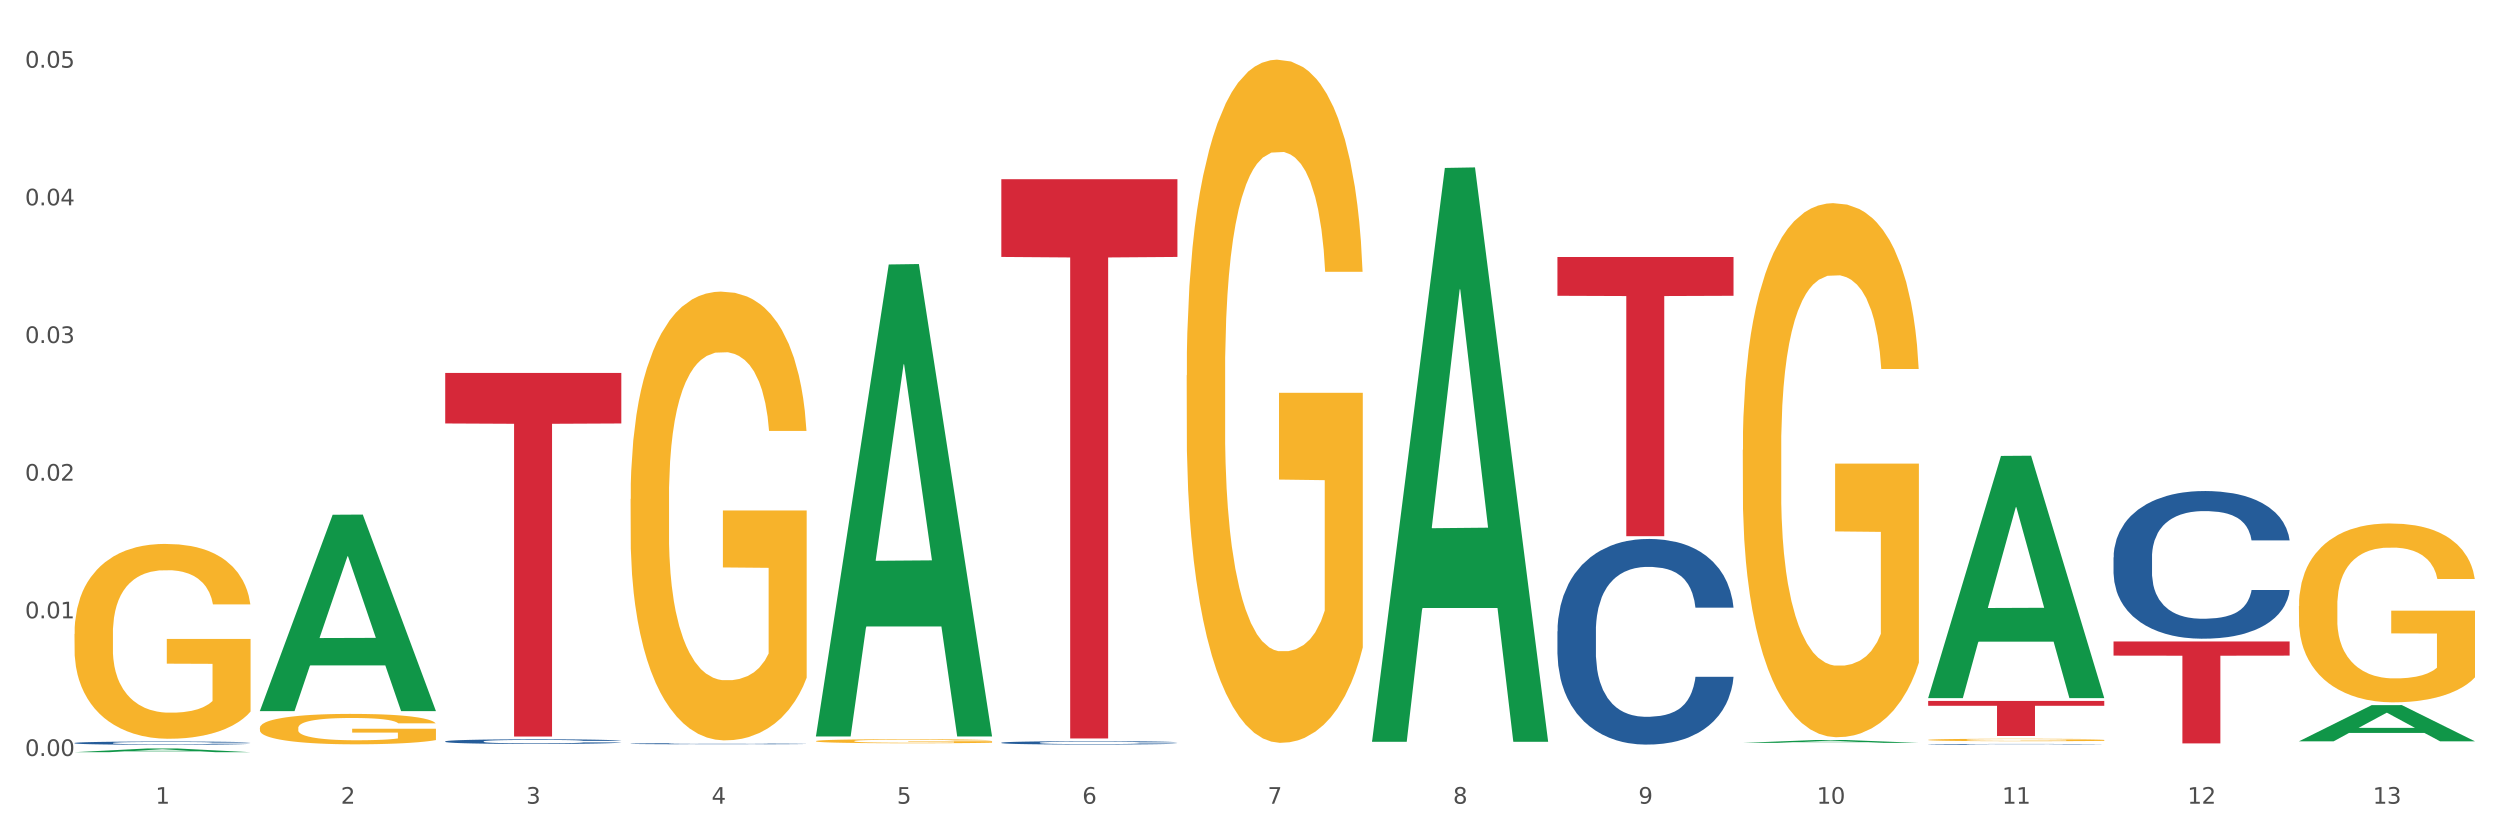 <?xml version="1.0" encoding="utf-8" standalone="no"?>
<!DOCTYPE svg PUBLIC "-//W3C//DTD SVG 1.1//EN"
  "http://www.w3.org/Graphics/SVG/1.1/DTD/svg11.dtd">
<svg xmlns:xlink="http://www.w3.org/1999/xlink" width="1080pt" height="360pt" viewBox="0 0 1080 360" xmlns="http://www.w3.org/2000/svg" version="1.1">
 <rect x="0" y="0" width="1080" height="360" fill="#333333" stroke="none"/>
 <defs>
  <style type="text/css">*{stroke-linejoin: round; stroke-linecap: butt}</style>
 </defs>
 <g id="figure_1">
  <g id="patch_1">
   <path d="M 0 360 
L 1080 360 
L 1080 0 
L 0 0 
z
" style="fill: #ffffff; stroke: #ffffff; stroke-linejoin: miter"/>
  </g>
  <g id="axes_1">
   <g id="matplotlib.axis_1">
    <g id="xtick_1">
     <g id="text_1">
      <!-- 1 -->
      <g style="fill: #4d4d4d" transform="translate(67.159 347.204) scale(0.096 -0.096)">
       <defs>
        <path id="DejaVuSans-31" d="M 794 531 
L 1825 531 
L 1825 4091 
L 703 3866 
L 703 4441 
L 1819 4666 
L 2450 4666 
L 2450 531 
L 3481 531 
L 3481 0 
L 794 0 
L 794 531 
z
" transform="scale(0.016)"/>
       </defs>
       <use xlink:href="#DejaVuSans-31"/>
      </g>
     </g>
    </g>
    <g id="xtick_2">
     <g id="text_2">
      <!-- 2 -->
      <g style="fill: #4d4d4d" transform="translate(147.238 347.204) scale(0.096 -0.096)">
       <defs>
        <path id="DejaVuSans-32" d="M 1228 531 
L 3431 531 
L 3431 0 
L 469 0 
L 469 531 
Q 828 903 1448 1529 
Q 2069 2156 2228 2338 
Q 2531 2678 2651 2914 
Q 2772 3150 2772 3378 
Q 2772 3750 2511 3984 
Q 2250 4219 1831 4219 
Q 1534 4219 1204 4116 
Q 875 4013 500 3803 
L 500 4441 
Q 881 4594 1212 4672 
Q 1544 4750 1819 4750 
Q 2544 4750 2975 4387 
Q 3406 4025 3406 3419 
Q 3406 3131 3298 2873 
Q 3191 2616 2906 2266 
Q 2828 2175 2409 1742 
Q 1991 1309 1228 531 
z
" transform="scale(0.016)"/>
       </defs>
       <use xlink:href="#DejaVuSans-32"/>
      </g>
     </g>
    </g>
    <g id="xtick_3">
     <g id="text_3">
      <!-- 3 -->
      <g style="fill: #4d4d4d" transform="translate(227.317 347.204) scale(0.096 -0.096)">
       <defs>
        <path id="DejaVuSans-33" d="M 2597 2516 
Q 3050 2419 3304 2112 
Q 3559 1806 3559 1356 
Q 3559 666 3084 287 
Q 2609 -91 1734 -91 
Q 1441 -91 1130 -33 
Q 819 25 488 141 
L 488 750 
Q 750 597 1062 519 
Q 1375 441 1716 441 
Q 2309 441 2620 675 
Q 2931 909 2931 1356 
Q 2931 1769 2642 2001 
Q 2353 2234 1838 2234 
L 1294 2234 
L 1294 2753 
L 1863 2753 
Q 2328 2753 2575 2939 
Q 2822 3125 2822 3475 
Q 2822 3834 2567 4026 
Q 2313 4219 1838 4219 
Q 1578 4219 1281 4162 
Q 984 4106 628 3988 
L 628 4550 
Q 988 4650 1302 4700 
Q 1616 4750 1894 4750 
Q 2613 4750 3031 4423 
Q 3450 4097 3450 3541 
Q 3450 3153 3228 2886 
Q 3006 2619 2597 2516 
z
" transform="scale(0.016)"/>
       </defs>
       <use xlink:href="#DejaVuSans-33"/>
      </g>
     </g>
    </g>
    <g id="xtick_4">
     <g id="text_4">
      <!-- 4 -->
      <g style="fill: #4d4d4d" transform="translate(307.396 347.204) scale(0.096 -0.096)">
       <defs>
        <path id="DejaVuSans-34" d="M 2419 4116 
L 825 1625 
L 2419 1625 
L 2419 4116 
z
M 2253 4666 
L 3047 4666 
L 3047 1625 
L 3713 1625 
L 3713 1100 
L 3047 1100 
L 3047 0 
L 2419 0 
L 2419 1100 
L 313 1100 
L 313 1709 
L 2253 4666 
z
" transform="scale(0.016)"/>
       </defs>
       <use xlink:href="#DejaVuSans-34"/>
      </g>
     </g>
    </g>
    <g id="xtick_5">
     <g id="text_5">
      <!-- 5 -->
      <g style="fill: #4d4d4d" transform="translate(387.475 347.204) scale(0.096 -0.096)">
       <defs>
        <path id="DejaVuSans-35" d="M 691 4666 
L 3169 4666 
L 3169 4134 
L 1269 4134 
L 1269 2991 
Q 1406 3038 1543 3061 
Q 1681 3084 1819 3084 
Q 2600 3084 3056 2656 
Q 3513 2228 3513 1497 
Q 3513 744 3044 326 
Q 2575 -91 1722 -91 
Q 1428 -91 1123 -41 
Q 819 9 494 109 
L 494 744 
Q 775 591 1075 516 
Q 1375 441 1709 441 
Q 2250 441 2565 725 
Q 2881 1009 2881 1497 
Q 2881 1984 2565 2268 
Q 2250 2553 1709 2553 
Q 1456 2553 1204 2497 
Q 953 2441 691 2322 
L 691 4666 
z
" transform="scale(0.016)"/>
       </defs>
       <use xlink:href="#DejaVuSans-35"/>
      </g>
     </g>
    </g>
    <g id="xtick_6">
     <g id="text_6">
      <!-- 6 -->
      <g style="fill: #4d4d4d" transform="translate(467.554 347.204) scale(0.096 -0.096)">
       <defs>
        <path id="DejaVuSans-36" d="M 2113 2584 
Q 1688 2584 1439 2293 
Q 1191 2003 1191 1497 
Q 1191 994 1439 701 
Q 1688 409 2113 409 
Q 2538 409 2786 701 
Q 3034 994 3034 1497 
Q 3034 2003 2786 2293 
Q 2538 2584 2113 2584 
z
M 3366 4563 
L 3366 3988 
Q 3128 4100 2886 4159 
Q 2644 4219 2406 4219 
Q 1781 4219 1451 3797 
Q 1122 3375 1075 2522 
Q 1259 2794 1537 2939 
Q 1816 3084 2150 3084 
Q 2853 3084 3261 2657 
Q 3669 2231 3669 1497 
Q 3669 778 3244 343 
Q 2819 -91 2113 -91 
Q 1303 -91 875 529 
Q 447 1150 447 2328 
Q 447 3434 972 4092 
Q 1497 4750 2381 4750 
Q 2619 4750 2861 4703 
Q 3103 4656 3366 4563 
z
" transform="scale(0.016)"/>
       </defs>
       <use xlink:href="#DejaVuSans-36"/>
      </g>
     </g>
    </g>
    <g id="xtick_7">
     <g id="text_7">
      <!-- 7 -->
      <g style="fill: #4d4d4d" transform="translate(547.634 347.204) scale(0.096 -0.096)">
       <defs>
        <path id="DejaVuSans-37" d="M 525 4666 
L 3525 4666 
L 3525 4397 
L 1831 0 
L 1172 0 
L 2766 4134 
L 525 4134 
L 525 4666 
z
" transform="scale(0.016)"/>
       </defs>
       <use xlink:href="#DejaVuSans-37"/>
      </g>
     </g>
    </g>
    <g id="xtick_8">
     <g id="text_8">
      <!-- 8 -->
      <g style="fill: #4d4d4d" transform="translate(627.713 347.204) scale(0.096 -0.096)">
       <defs>
        <path id="DejaVuSans-38" d="M 2034 2216 
Q 1584 2216 1326 1975 
Q 1069 1734 1069 1313 
Q 1069 891 1326 650 
Q 1584 409 2034 409 
Q 2484 409 2743 651 
Q 3003 894 3003 1313 
Q 3003 1734 2745 1975 
Q 2488 2216 2034 2216 
z
M 1403 2484 
Q 997 2584 770 2862 
Q 544 3141 544 3541 
Q 544 4100 942 4425 
Q 1341 4750 2034 4750 
Q 2731 4750 3128 4425 
Q 3525 4100 3525 3541 
Q 3525 3141 3298 2862 
Q 3072 2584 2669 2484 
Q 3125 2378 3379 2068 
Q 3634 1759 3634 1313 
Q 3634 634 3220 271 
Q 2806 -91 2034 -91 
Q 1263 -91 848 271 
Q 434 634 434 1313 
Q 434 1759 690 2068 
Q 947 2378 1403 2484 
z
M 1172 3481 
Q 1172 3119 1398 2916 
Q 1625 2713 2034 2713 
Q 2441 2713 2670 2916 
Q 2900 3119 2900 3481 
Q 2900 3844 2670 4047 
Q 2441 4250 2034 4250 
Q 1625 4250 1398 4047 
Q 1172 3844 1172 3481 
z
" transform="scale(0.016)"/>
       </defs>
       <use xlink:href="#DejaVuSans-38"/>
      </g>
     </g>
    </g>
    <g id="xtick_9">
     <g id="text_9">
      <!-- 9 -->
      <g style="fill: #4d4d4d" transform="translate(707.792 347.204) scale(0.096 -0.096)">
       <defs>
        <path id="DejaVuSans-39" d="M 703 97 
L 703 672 
Q 941 559 1184 500 
Q 1428 441 1663 441 
Q 2288 441 2617 861 
Q 2947 1281 2994 2138 
Q 2813 1869 2534 1725 
Q 2256 1581 1919 1581 
Q 1219 1581 811 2004 
Q 403 2428 403 3163 
Q 403 3881 828 4315 
Q 1253 4750 1959 4750 
Q 2769 4750 3195 4129 
Q 3622 3509 3622 2328 
Q 3622 1225 3098 567 
Q 2575 -91 1691 -91 
Q 1453 -91 1209 -44 
Q 966 3 703 97 
z
M 1959 2075 
Q 2384 2075 2632 2365 
Q 2881 2656 2881 3163 
Q 2881 3666 2632 3958 
Q 2384 4250 1959 4250 
Q 1534 4250 1286 3958 
Q 1038 3666 1038 3163 
Q 1038 2656 1286 2365 
Q 1534 2075 1959 2075 
z
" transform="scale(0.016)"/>
       </defs>
       <use xlink:href="#DejaVuSans-39"/>
      </g>
     </g>
    </g>
    <g id="xtick_10">
     <g id="text_10">
      <!-- 10 -->
      <g style="fill: #4d4d4d" transform="translate(784.817 347.204) scale(0.096 -0.096)">
       <defs>
        <path id="DejaVuSans-30" d="M 2034 4250 
Q 1547 4250 1301 3770 
Q 1056 3291 1056 2328 
Q 1056 1369 1301 889 
Q 1547 409 2034 409 
Q 2525 409 2770 889 
Q 3016 1369 3016 2328 
Q 3016 3291 2770 3770 
Q 2525 4250 2034 4250 
z
M 2034 4750 
Q 2819 4750 3233 4129 
Q 3647 3509 3647 2328 
Q 3647 1150 3233 529 
Q 2819 -91 2034 -91 
Q 1250 -91 836 529 
Q 422 1150 422 2328 
Q 422 3509 836 4129 
Q 1250 4750 2034 4750 
z
" transform="scale(0.016)"/>
       </defs>
       <use xlink:href="#DejaVuSans-31"/>
       <use xlink:href="#DejaVuSans-30" transform="translate(63.623 0)"/>
      </g>
     </g>
    </g>
    <g id="xtick_11">
     <g id="text_11">
      <!-- 11 -->
      <g style="fill: #4d4d4d" transform="translate(864.896 347.204) scale(0.096 -0.096)">
       <use xlink:href="#DejaVuSans-31"/>
       <use xlink:href="#DejaVuSans-31" transform="translate(63.623 0)"/>
      </g>
     </g>
    </g>
    <g id="xtick_12">
     <g id="text_12">
      <!-- 12 -->
      <g style="fill: #4d4d4d" transform="translate(944.975 347.204) scale(0.096 -0.096)">
       <use xlink:href="#DejaVuSans-31"/>
       <use xlink:href="#DejaVuSans-32" transform="translate(63.623 0)"/>
      </g>
     </g>
    </g>
    <g id="xtick_13">
     <g id="text_13">
      <!-- 13 -->
      <g style="fill: #4d4d4d" transform="translate(1025.054 347.204) scale(0.096 -0.096)">
       <use xlink:href="#DejaVuSans-31"/>
       <use xlink:href="#DejaVuSans-33" transform="translate(63.623 0)"/>
      </g>
     </g>
    </g>
    <g id="xtick_14"/>
    <g id="xtick_15"/>
    <g id="xtick_16"/>
    <g id="xtick_17"/>
    <g id="xtick_18"/>
    <g id="xtick_19"/>
    <g id="xtick_20"/>
    <g id="xtick_21"/>
    <g id="xtick_22"/>
    <g id="xtick_23"/>
    <g id="xtick_24"/>
    <g id="xtick_25"/>
   </g>
   <g id="matplotlib.axis_2">
    <g id="ytick_1">
     <g id="text_14">
      <!-- 0.00 -->
      <g style="fill: #4d4d4d" transform="translate(10.8 326.58) scale(0.096 -0.096)">
       <defs>
        <path id="DejaVuSans-2e" d="M 684 794 
L 1344 794 
L 1344 0 
L 684 0 
L 684 794 
z
" transform="scale(0.016)"/>
       </defs>
       <use xlink:href="#DejaVuSans-30"/>
       <use xlink:href="#DejaVuSans-2e" transform="translate(63.623 0)"/>
       <use xlink:href="#DejaVuSans-30" transform="translate(95.41 0)"/>
       <use xlink:href="#DejaVuSans-30" transform="translate(159.033 0)"/>
      </g>
     </g>
    </g>
    <g id="ytick_2">
     <g id="text_15">
      <!-- 0.01 -->
      <g style="fill: #4d4d4d" transform="translate(10.8 267.113) scale(0.096 -0.096)">
       <use xlink:href="#DejaVuSans-30"/>
       <use xlink:href="#DejaVuSans-2e" transform="translate(63.623 0)"/>
       <use xlink:href="#DejaVuSans-30" transform="translate(95.41 0)"/>
       <use xlink:href="#DejaVuSans-31" transform="translate(159.033 0)"/>
      </g>
     </g>
    </g>
    <g id="ytick_3">
     <g id="text_16">
      <!-- 0.02 -->
      <g style="fill: #4d4d4d" transform="translate(10.8 207.646) scale(0.096 -0.096)">
       <use xlink:href="#DejaVuSans-30"/>
       <use xlink:href="#DejaVuSans-2e" transform="translate(63.623 0)"/>
       <use xlink:href="#DejaVuSans-30" transform="translate(95.41 0)"/>
       <use xlink:href="#DejaVuSans-32" transform="translate(159.033 0)"/>
      </g>
     </g>
    </g>
    <g id="ytick_4">
     <g id="text_17">
      <!-- 0.03 -->
      <g style="fill: #4d4d4d" transform="translate(10.8 148.18) scale(0.096 -0.096)">
       <use xlink:href="#DejaVuSans-30"/>
       <use xlink:href="#DejaVuSans-2e" transform="translate(63.623 0)"/>
       <use xlink:href="#DejaVuSans-30" transform="translate(95.41 0)"/>
       <use xlink:href="#DejaVuSans-33" transform="translate(159.033 0)"/>
      </g>
     </g>
    </g>
    <g id="ytick_5">
     <g id="text_18">
      <!-- 0.04 -->
      <g style="fill: #4d4d4d" transform="translate(10.8 88.713) scale(0.096 -0.096)">
       <use xlink:href="#DejaVuSans-30"/>
       <use xlink:href="#DejaVuSans-2e" transform="translate(63.623 0)"/>
       <use xlink:href="#DejaVuSans-30" transform="translate(95.41 0)"/>
       <use xlink:href="#DejaVuSans-34" transform="translate(159.033 0)"/>
      </g>
     </g>
    </g>
    <g id="ytick_6">
     <g id="text_19">
      <!-- 0.05 -->
      <g style="fill: #4d4d4d" transform="translate(10.8 29.246) scale(0.096 -0.096)">
       <use xlink:href="#DejaVuSans-30"/>
       <use xlink:href="#DejaVuSans-2e" transform="translate(63.623 0)"/>
       <use xlink:href="#DejaVuSans-30" transform="translate(95.41 0)"/>
       <use xlink:href="#DejaVuSans-35" transform="translate(159.033 0)"/>
      </g>
     </g>
    </g>
    <g id="ytick_7"/>
    <g id="ytick_8"/>
    <g id="ytick_9"/>
    <g id="ytick_10"/>
    <g id="ytick_11"/>
   </g>
   <g id="PolyCollection_1">
    <path d="M 32.175 324.946 
L 32.253 324.945 
L 63.625 323.336 
L 76.644 323.335 
L 108.25 324.95 
L 93.192 324.95 
L 86.369 324.574 
L 53.978 324.574 
L 53.743 324.58 
L 47.155 324.95 
L 32.175 324.95 
L 32.175 324.946 
L 58.056 324.349 
L 82.291 324.348 
L 70.291 323.679 
L 70.134 323.676 
L 69.977 323.681 
L 57.978 324.348 
L 58.056 324.349 
L 32.175 324.946 
z
" clip-path="url(#p8b5547894f)" style="fill: #109648"/>
    <path d="M 672.808 272.745 
L 672.898 272.664 
L 672.898 270.392 
L 673.168 267.309 
L 674.157 261.629 
L 675.416 257.329 
L 677.574 252.298 
L 678.743 250.189 
L 680.272 247.836 
L 683.419 244.022 
L 687.016 240.777 
L 689.534 238.992 
L 691.422 237.856 
L 695.649 235.827 
L 698.077 234.935 
L 700.595 234.205 
L 702.753 233.718 
L 706.35 233.15 
L 709.227 232.906 
L 712.554 232.825 
L 715.342 232.906 
L 719.029 233.231 
L 724.424 234.205 
L 726.492 234.772 
L 729.28 235.746 
L 732.158 237.044 
L 734.496 238.343 
L 737.193 240.209 
L 739.981 242.643 
L 742.679 245.726 
L 744.567 248.566 
L 746.096 251.568 
L 747.445 255.219 
L 748.434 259.195 
L 748.883 262.522 
L 732.427 262.522 
L 731.978 259.52 
L 731.079 256.274 
L 730.179 254.083 
L 729.19 252.298 
L 727.661 250.27 
L 726.313 248.972 
L 724.065 247.43 
L 721.996 246.456 
L 720.288 245.888 
L 718.22 245.402 
L 713.813 244.915 
L 710.666 244.915 
L 708.688 245.077 
L 706.26 245.483 
L 704.191 246.051 
L 701.764 247.024 
L 699.875 248.079 
L 697.987 249.459 
L 696.908 250.432 
L 695.289 252.217 
L 694.21 253.678 
L 692.771 256.193 
L 691.962 257.978 
L 690.523 262.603 
L 689.894 266.011 
L 689.624 268.364 
L 689.444 270.96 
L 689.444 283.618 
L 689.984 289.298 
L 690.433 291.732 
L 691.153 294.49 
L 692.501 298.06 
L 694.48 301.549 
L 696.548 304.065 
L 698.257 305.606 
L 699.875 306.742 
L 701.494 307.635 
L 703.472 308.446 
L 705.091 308.933 
L 707.519 309.42 
L 710.396 309.663 
L 712.644 309.663 
L 717.23 309.258 
L 719.299 308.852 
L 721.277 308.284 
L 723.435 307.391 
L 725.144 306.418 
L 726.133 305.688 
L 727.751 304.146 
L 729.01 302.523 
L 730.089 300.657 
L 730.809 299.034 
L 731.618 296.6 
L 732.248 293.841 
L 732.427 292.381 
L 748.883 292.381 
L 748.524 295.302 
L 747.894 298.142 
L 746.635 301.955 
L 745.646 304.146 
L 744.117 306.823 
L 742.499 309.095 
L 740.251 311.611 
L 738.183 313.477 
L 736.024 315.1 
L 733.686 316.56 
L 729.46 318.589 
L 727.931 319.156 
L 724.694 320.13 
L 722.176 320.698 
L 718.489 321.266 
L 714.713 321.591 
L 710.756 321.672 
L 707.249 321.51 
L 703.382 321.023 
L 700.954 320.536 
L 698.257 319.806 
L 695.109 318.67 
L 692.142 317.29 
L 689.354 315.668 
L 686.746 313.801 
L 684.318 311.692 
L 681.171 308.203 
L 678.833 304.795 
L 677.125 301.631 
L 675.956 298.953 
L 674.787 295.545 
L 674.157 293.192 
L 673.168 287.512 
L 672.808 282.238 
L 672.808 272.745 
z
" clip-path="url(#p8b5547894f)" style="fill: #255c99"/>
    <path d="M 432.571 320.848 
L 432.661 320.846 
L 432.661 320.809 
L 432.93 320.759 
L 433.92 320.666 
L 435.179 320.596 
L 437.337 320.514 
L 438.506 320.479 
L 440.034 320.441 
L 443.182 320.379 
L 446.779 320.326 
L 449.297 320.296 
L 451.185 320.278 
L 455.411 320.245 
L 457.839 320.23 
L 460.357 320.218 
L 462.515 320.21 
L 466.112 320.201 
L 468.99 320.197 
L 472.317 320.196 
L 475.105 320.197 
L 478.791 320.202 
L 484.187 320.218 
L 486.255 320.228 
L 489.043 320.243 
L 491.92 320.265 
L 494.258 320.286 
L 496.956 320.316 
L 499.744 320.356 
L 502.441 320.406 
L 504.33 320.453 
L 505.858 320.502 
L 507.207 320.561 
L 508.196 320.626 
L 508.646 320.681 
L 492.19 320.681 
L 491.74 320.632 
L 490.841 320.579 
L 489.942 320.543 
L 488.953 320.514 
L 487.424 320.481 
L 486.075 320.459 
L 483.827 320.434 
L 481.759 320.418 
L 480.05 320.409 
L 477.982 320.401 
L 473.576 320.393 
L 470.429 320.393 
L 468.45 320.396 
L 466.022 320.402 
L 463.954 320.412 
L 461.526 320.428 
L 459.638 320.445 
L 457.749 320.467 
L 456.67 320.483 
L 455.052 320.512 
L 453.973 320.536 
L 452.534 320.577 
L 451.724 320.606 
L 450.286 320.682 
L 449.656 320.738 
L 449.386 320.776 
L 449.207 320.818 
L 449.207 321.025 
L 449.746 321.118 
L 450.196 321.158 
L 450.915 321.203 
L 452.264 321.261 
L 454.242 321.318 
L 456.311 321.359 
L 458.019 321.384 
L 459.638 321.403 
L 461.256 321.417 
L 463.235 321.431 
L 464.853 321.439 
L 467.281 321.446 
L 470.159 321.45 
L 472.407 321.45 
L 476.993 321.444 
L 479.061 321.437 
L 481.039 321.428 
L 483.198 321.413 
L 484.906 321.397 
L 485.895 321.386 
L 487.514 321.36 
L 488.773 321.334 
L 489.852 321.303 
L 490.571 321.277 
L 491.381 321.237 
L 492.01 321.192 
L 492.19 321.168 
L 508.646 321.168 
L 508.286 321.216 
L 507.657 321.262 
L 506.398 321.325 
L 505.409 321.36 
L 503.88 321.404 
L 502.261 321.441 
L 500.013 321.482 
L 497.945 321.513 
L 495.787 321.539 
L 493.449 321.563 
L 489.222 321.596 
L 487.694 321.605 
L 484.457 321.621 
L 481.939 321.631 
L 478.252 321.64 
L 474.475 321.645 
L 470.518 321.647 
L 467.011 321.644 
L 463.145 321.636 
L 460.717 321.628 
L 458.019 321.616 
L 454.872 321.598 
L 451.904 321.575 
L 449.117 321.548 
L 446.509 321.518 
L 444.081 321.484 
L 440.934 321.427 
L 438.596 321.371 
L 436.887 321.319 
L 435.718 321.276 
L 434.549 321.22 
L 433.92 321.181 
L 432.93 321.089 
L 432.571 321.003 
L 432.571 320.848 
z
" clip-path="url(#p8b5547894f)" style="fill: #255c99"/>
    <path d="M 192.333 320.278 
L 192.423 320.276 
L 192.423 320.225 
L 192.693 320.155 
L 193.682 320.026 
L 194.941 319.928 
L 197.099 319.814 
L 198.268 319.766 
L 199.797 319.713 
L 202.944 319.627 
L 206.541 319.553 
L 209.059 319.513 
L 210.947 319.487 
L 215.174 319.441 
L 217.602 319.421 
L 220.12 319.404 
L 222.278 319.393 
L 225.875 319.38 
L 228.752 319.375 
L 232.079 319.373 
L 234.867 319.375 
L 238.554 319.382 
L 243.949 319.404 
L 246.018 319.417 
L 248.805 319.439 
L 251.683 319.468 
L 254.021 319.498 
L 256.718 319.54 
L 259.506 319.595 
L 262.204 319.665 
L 264.092 319.73 
L 265.621 319.798 
L 266.97 319.881 
L 267.959 319.971 
L 268.408 320.046 
L 251.953 320.046 
L 251.503 319.978 
L 250.604 319.904 
L 249.704 319.855 
L 248.715 319.814 
L 247.187 319.768 
L 245.838 319.739 
L 243.59 319.704 
L 241.521 319.682 
L 239.813 319.669 
L 237.745 319.658 
L 233.338 319.647 
L 230.191 319.647 
L 228.213 319.651 
L 225.785 319.66 
L 223.717 319.673 
L 221.289 319.695 
L 219.4 319.719 
L 217.512 319.75 
L 216.433 319.772 
L 214.814 319.812 
L 213.735 319.846 
L 212.296 319.903 
L 211.487 319.943 
L 210.048 320.048 
L 209.419 320.125 
L 209.149 320.179 
L 208.969 320.238 
L 208.969 320.525 
L 209.509 320.653 
L 209.958 320.709 
L 210.678 320.771 
L 212.027 320.852 
L 214.005 320.931 
L 216.073 320.988 
L 217.782 321.023 
L 219.4 321.049 
L 221.019 321.069 
L 222.997 321.088 
L 224.616 321.099 
L 227.044 321.11 
L 229.921 321.115 
L 232.169 321.115 
L 236.755 321.106 
L 238.824 321.097 
L 240.802 321.084 
L 242.96 321.064 
L 244.669 321.042 
L 245.658 321.025 
L 247.276 320.99 
L 248.535 320.953 
L 249.615 320.911 
L 250.334 320.874 
L 251.143 320.819 
L 251.773 320.756 
L 251.953 320.723 
L 268.408 320.723 
L 268.049 320.79 
L 267.419 320.854 
L 266.16 320.94 
L 265.171 320.99 
L 263.643 321.051 
L 262.024 321.102 
L 259.776 321.159 
L 257.708 321.202 
L 255.549 321.239 
L 253.211 321.272 
L 248.985 321.318 
L 247.456 321.331 
L 244.219 321.353 
L 241.701 321.366 
L 238.014 321.378 
L 234.238 321.386 
L 230.281 321.388 
L 226.774 321.384 
L 222.907 321.373 
L 220.479 321.362 
L 217.782 321.345 
L 214.634 321.32 
L 211.667 321.288 
L 208.879 321.251 
L 206.271 321.209 
L 203.843 321.161 
L 200.696 321.082 
L 198.358 321.005 
L 196.65 320.933 
L 195.481 320.872 
L 194.312 320.795 
L 193.682 320.742 
L 192.693 320.613 
L 192.333 320.493 
L 192.333 320.278 
z
" clip-path="url(#p8b5547894f)" style="fill: #255c99"/>
    <path d="M 32.175 320.97 
L 32.265 320.969 
L 32.265 320.933 
L 32.535 320.884 
L 33.524 320.794 
L 34.783 320.726 
L 36.941 320.646 
L 38.11 320.613 
L 39.639 320.576 
L 42.786 320.515 
L 46.383 320.464 
L 48.901 320.436 
L 50.789 320.418 
L 55.016 320.386 
L 57.443 320.372 
L 59.961 320.36 
L 62.119 320.352 
L 65.716 320.344 
L 68.594 320.34 
L 71.921 320.338 
L 74.709 320.34 
L 78.396 320.345 
L 83.791 320.36 
L 85.859 320.369 
L 88.647 320.385 
L 91.524 320.405 
L 93.862 320.426 
L 96.56 320.455 
L 99.348 320.494 
L 102.045 320.542 
L 103.934 320.587 
L 105.463 320.635 
L 106.811 320.693 
L 107.801 320.755 
L 108.25 320.808 
L 91.794 320.808 
L 91.345 320.761 
L 90.445 320.709 
L 89.546 320.675 
L 88.557 320.646 
L 87.028 320.614 
L 85.679 320.594 
L 83.431 320.569 
L 81.363 320.554 
L 79.655 320.545 
L 77.586 320.537 
L 73.18 320.53 
L 70.033 320.53 
L 68.054 320.532 
L 65.627 320.539 
L 63.558 320.548 
L 61.13 320.563 
L 59.242 320.58 
L 57.354 320.601 
L 56.274 320.617 
L 54.656 320.645 
L 53.577 320.668 
L 52.138 320.708 
L 51.329 320.736 
L 49.89 320.809 
L 49.26 320.863 
L 48.991 320.9 
L 48.811 320.942 
L 48.811 321.142 
L 49.35 321.232 
L 49.8 321.27 
L 50.519 321.314 
L 51.868 321.37 
L 53.847 321.425 
L 55.915 321.465 
L 57.623 321.49 
L 59.242 321.508 
L 60.861 321.522 
L 62.839 321.534 
L 64.457 321.542 
L 66.885 321.55 
L 69.763 321.554 
L 72.011 321.554 
L 76.597 321.547 
L 78.665 321.541 
L 80.644 321.532 
L 82.802 321.518 
L 84.51 321.502 
L 85.5 321.491 
L 87.118 321.466 
L 88.377 321.441 
L 89.456 321.411 
L 90.176 321.386 
L 90.985 321.347 
L 91.614 321.303 
L 91.794 321.28 
L 108.25 321.28 
L 107.89 321.327 
L 107.261 321.372 
L 106.002 321.432 
L 105.013 321.466 
L 103.484 321.509 
L 101.866 321.545 
L 99.618 321.585 
L 97.549 321.614 
L 95.391 321.64 
L 93.053 321.663 
L 88.827 321.695 
L 87.298 321.704 
L 84.061 321.719 
L 81.543 321.728 
L 77.856 321.737 
L 74.079 321.742 
L 70.123 321.744 
L 66.616 321.741 
L 62.749 321.733 
L 60.321 321.726 
L 57.623 321.714 
L 54.476 321.696 
L 51.509 321.674 
L 48.721 321.649 
L 46.113 321.619 
L 43.685 321.586 
L 40.538 321.531 
L 38.2 321.477 
L 36.491 321.427 
L 35.322 321.384 
L 34.153 321.33 
L 33.524 321.293 
L 32.535 321.203 
L 32.175 321.12 
L 32.175 320.97 
z
" clip-path="url(#p8b5547894f)" style="fill: #255c99"/>
    <path d="M 112.254 314.477 
L 112.344 314.465 
L 112.344 314.033 
L 112.524 313.661 
L 113.422 312.76 
L 114.769 312.016 
L 115.757 311.62 
L 116.745 311.296 
L 117.913 310.972 
L 119.35 310.636 
L 121.954 310.144 
L 123.571 309.891 
L 125.547 309.627 
L 129.14 309.243 
L 131.744 309.027 
L 134.439 308.847 
L 138.84 308.631 
L 141.714 308.535 
L 144.768 308.463 
L 148.45 308.415 
L 151.235 308.403 
L 157.342 308.439 
L 162.552 308.547 
L 165.067 308.631 
L 168.3 308.775 
L 170.007 308.871 
L 172.791 309.063 
L 175.665 309.315 
L 177.641 309.531 
L 180.605 309.939 
L 182.85 310.348 
L 184.916 310.852 
L 185.994 311.2 
L 186.802 311.524 
L 187.521 311.896 
L 188.24 312.484 
L 172.072 312.484 
L 171.444 312.064 
L 170.456 311.668 
L 169.019 311.284 
L 167.761 311.044 
L 165.606 310.744 
L 163.63 310.552 
L 161.564 310.408 
L 159.049 310.288 
L 157.073 310.228 
L 154.289 310.18 
L 148.81 310.192 
L 145.127 310.288 
L 142.612 310.408 
L 140.996 310.516 
L 139.559 310.636 
L 137.942 310.804 
L 136.056 311.056 
L 134.708 311.284 
L 133.361 311.572 
L 132.283 311.86 
L 131.295 312.196 
L 130.487 312.556 
L 129.858 312.928 
L 129.319 313.385 
L 128.87 314.141 
L 128.87 315.785 
L 129.05 316.157 
L 129.499 316.65 
L 130.038 317.022 
L 130.936 317.466 
L 131.744 317.766 
L 133.271 318.198 
L 134.978 318.558 
L 136.325 318.786 
L 137.672 318.978 
L 140.008 319.242 
L 142.612 319.458 
L 144.858 319.591 
L 147.912 319.711 
L 149.977 319.759 
L 151.774 319.783 
L 156.175 319.783 
L 159.318 319.747 
L 162.821 319.663 
L 165.516 319.554 
L 167.761 319.422 
L 170.276 319.206 
L 171.893 319.002 
L 171.893 316.494 
L 152.133 316.482 
L 152.133 314.813 
L 188.329 314.813 
L 188.329 319.711 
L 186.802 319.963 
L 185.096 320.191 
L 183.3 320.395 
L 180.605 320.647 
L 177.372 320.887 
L 174.497 321.055 
L 171.444 321.199 
L 167.851 321.331 
L 163.181 321.451 
L 160.306 321.499 
L 156.714 321.535 
L 152.492 321.547 
L 148.81 321.523 
L 145.217 321.463 
L 141.445 321.355 
L 137.762 321.199 
L 134.978 321.043 
L 132.194 320.851 
L 129.23 320.599 
L 126.894 320.359 
L 125.098 320.143 
L 123.122 319.867 
L 120.966 319.506 
L 119.35 319.182 
L 117.913 318.846 
L 116.386 318.414 
L 115.308 318.042 
L 114.23 317.574 
L 113.601 317.226 
L 112.883 316.686 
L 112.344 315.929 
L 112.254 314.477 
z
" clip-path="url(#p8b5547894f)" style="fill: #f7b32b"/>
    <path d="M 272.412 215.56 
L 272.502 215.383 
L 272.502 209.008 
L 272.682 203.519 
L 273.58 190.239 
L 274.927 179.261 
L 275.915 173.418 
L 276.903 168.637 
L 278.071 163.856 
L 279.508 158.898 
L 282.113 151.638 
L 283.729 147.92 
L 285.705 144.024 
L 289.298 138.358 
L 291.903 135.171 
L 294.597 132.515 
L 298.998 129.328 
L 301.873 127.911 
L 304.926 126.849 
L 308.609 126.14 
L 311.393 125.963 
L 317.501 126.495 
L 322.71 128.088 
L 325.225 129.328 
L 328.458 131.452 
L 330.165 132.869 
L 332.949 135.702 
L 335.823 139.421 
L 337.799 142.608 
L 340.763 148.628 
L 343.009 154.648 
L 345.075 162.085 
L 346.152 167.22 
L 346.961 172.001 
L 347.679 177.49 
L 348.398 186.167 
L 332.231 186.167 
L 331.602 179.969 
L 330.614 174.126 
L 329.177 168.46 
L 327.919 164.918 
L 325.764 160.492 
L 323.788 157.659 
L 321.722 155.534 
L 319.207 153.763 
L 317.231 152.878 
L 314.447 152.169 
L 308.968 152.347 
L 305.286 153.763 
L 302.771 155.534 
L 301.154 157.127 
L 299.717 158.898 
L 298.1 161.377 
L 296.214 165.095 
L 294.867 168.46 
L 293.52 172.709 
L 292.442 176.959 
L 291.454 181.917 
L 290.645 187.229 
L 290.017 192.718 
L 289.478 199.447 
L 289.029 210.602 
L 289.029 234.86 
L 289.208 240.35 
L 289.657 247.609 
L 290.196 253.099 
L 291.094 259.65 
L 291.903 264.077 
L 293.43 270.451 
L 295.136 275.763 
L 296.483 279.128 
L 297.831 281.961 
L 300.166 285.856 
L 302.771 289.043 
L 305.016 290.991 
L 308.07 292.762 
L 310.136 293.47 
L 311.932 293.824 
L 316.333 293.824 
L 319.477 293.293 
L 322.98 292.054 
L 325.674 290.46 
L 327.919 288.512 
L 330.434 285.325 
L 332.051 282.315 
L 332.051 245.308 
L 312.291 245.13 
L 312.291 220.518 
L 348.488 220.518 
L 348.488 292.762 
L 346.961 296.48 
L 345.254 299.845 
L 343.458 302.855 
L 340.763 306.573 
L 337.53 310.115 
L 334.656 312.594 
L 331.602 314.718 
L 328.009 316.666 
L 323.339 318.437 
L 320.465 319.145 
L 316.872 319.676 
L 312.651 319.853 
L 308.968 319.499 
L 305.375 318.614 
L 301.603 317.02 
L 297.921 314.718 
L 295.136 312.416 
L 292.352 309.583 
L 289.388 305.865 
L 287.053 302.324 
L 285.256 299.136 
L 283.28 295.064 
L 281.125 289.752 
L 279.508 284.971 
L 278.071 280.013 
L 276.544 273.638 
L 275.466 268.149 
L 274.388 261.244 
L 273.76 256.109 
L 273.041 248.141 
L 272.502 236.985 
L 272.412 215.56 
z
" clip-path="url(#p8b5547894f)" style="fill: #f7b32b"/>
    <path d="M 352.492 320.147 
L 352.581 320.145 
L 352.581 320.087 
L 352.761 320.037 
L 353.659 319.917 
L 355.006 319.817 
L 355.994 319.764 
L 356.982 319.721 
L 358.15 319.678 
L 359.587 319.633 
L 362.192 319.567 
L 363.809 319.533 
L 365.785 319.498 
L 369.377 319.446 
L 371.982 319.418 
L 374.676 319.393 
L 379.078 319.365 
L 381.952 319.352 
L 385.005 319.342 
L 388.688 319.336 
L 391.472 319.334 
L 397.58 319.339 
L 402.789 319.353 
L 405.304 319.365 
L 408.538 319.384 
L 410.244 319.397 
L 413.028 319.422 
L 415.903 319.456 
L 417.879 319.485 
L 420.843 319.54 
L 423.088 319.594 
L 425.154 319.662 
L 426.232 319.708 
L 427.04 319.752 
L 427.758 319.801 
L 428.477 319.88 
L 412.31 319.88 
L 411.681 319.824 
L 410.693 319.771 
L 409.256 319.719 
L 407.999 319.687 
L 405.843 319.647 
L 403.867 319.621 
L 401.801 319.602 
L 399.286 319.586 
L 397.31 319.578 
L 394.526 319.572 
L 389.047 319.573 
L 385.365 319.586 
L 382.85 319.602 
L 381.233 319.617 
L 379.796 319.633 
L 378.179 319.655 
L 376.293 319.689 
L 374.946 319.719 
L 373.599 319.758 
L 372.521 319.796 
L 371.533 319.841 
L 370.724 319.89 
L 370.096 319.939 
L 369.557 320 
L 369.108 320.102 
L 369.108 320.322 
L 369.287 320.371 
L 369.737 320.437 
L 370.275 320.487 
L 371.174 320.546 
L 371.982 320.586 
L 373.509 320.644 
L 375.215 320.692 
L 376.563 320.723 
L 377.91 320.749 
L 380.245 320.784 
L 382.85 320.813 
L 385.095 320.831 
L 388.149 320.847 
L 390.215 320.853 
L 392.011 320.856 
L 396.412 320.856 
L 399.556 320.851 
L 403.059 320.84 
L 405.753 320.826 
L 407.999 320.808 
L 410.514 320.779 
L 412.13 320.752 
L 412.13 320.416 
L 392.37 320.415 
L 392.37 320.191 
L 428.567 320.191 
L 428.567 320.847 
L 427.04 320.88 
L 425.333 320.911 
L 423.537 320.938 
L 420.843 320.972 
L 417.609 321.004 
L 414.735 321.026 
L 411.681 321.046 
L 408.088 321.063 
L 403.418 321.079 
L 400.544 321.086 
L 396.951 321.091 
L 392.73 321.092 
L 389.047 321.089 
L 385.455 321.081 
L 381.682 321.067 
L 378 321.046 
L 375.215 321.025 
L 372.431 320.999 
L 369.467 320.965 
L 367.132 320.933 
L 365.335 320.904 
L 363.359 320.867 
L 361.204 320.819 
L 359.587 320.776 
L 358.15 320.731 
L 356.623 320.673 
L 355.545 320.623 
L 354.468 320.561 
L 353.839 320.514 
L 353.12 320.442 
L 352.581 320.341 
L 352.492 320.147 
z
" clip-path="url(#p8b5547894f)" style="fill: #f7b32b"/>
    <path d="M 512.65 162.153 
L 512.74 161.883 
L 512.74 152.179 
L 512.919 143.823 
L 513.818 123.607 
L 515.165 106.894 
L 516.153 97.999 
L 517.141 90.721 
L 518.308 83.444 
L 519.745 75.896 
L 522.35 64.844 
L 523.967 59.184 
L 525.943 53.254 
L 529.536 44.628 
L 532.14 39.776 
L 534.835 35.733 
L 539.236 30.881 
L 542.11 28.725 
L 545.164 27.107 
L 548.846 26.029 
L 551.631 25.759 
L 557.738 26.568 
L 562.948 28.994 
L 565.462 30.881 
L 568.696 34.116 
L 570.402 36.272 
L 573.187 40.585 
L 576.061 46.245 
L 578.037 51.097 
L 581.001 60.262 
L 583.246 69.427 
L 585.312 80.748 
L 586.39 88.565 
L 587.198 95.843 
L 587.917 104.199 
L 588.635 117.407 
L 572.468 117.407 
L 571.839 107.973 
L 570.851 99.077 
L 569.414 90.452 
L 568.157 85.061 
L 566.001 78.322 
L 564.025 74.009 
L 561.96 70.775 
L 559.445 68.079 
L 557.469 66.731 
L 554.684 65.653 
L 549.206 65.923 
L 545.523 68.079 
L 543.008 70.775 
L 541.391 73.201 
L 539.954 75.896 
L 538.338 79.67 
L 536.451 85.33 
L 535.104 90.452 
L 533.757 96.921 
L 532.679 103.39 
L 531.691 110.938 
L 530.883 119.024 
L 530.254 127.38 
L 529.715 137.623 
L 529.266 154.605 
L 529.266 191.534 
L 529.446 199.89 
L 529.895 210.941 
L 530.434 219.297 
L 531.332 229.271 
L 532.14 236.01 
L 533.667 245.713 
L 535.374 253.8 
L 536.721 258.921 
L 538.068 263.234 
L 540.403 269.164 
L 543.008 274.016 
L 545.254 276.981 
L 548.307 279.677 
L 550.373 280.755 
L 552.169 281.294 
L 556.571 281.294 
L 559.714 280.486 
L 563.217 278.599 
L 565.912 276.173 
L 568.157 273.208 
L 570.672 268.356 
L 572.289 263.773 
L 572.289 207.437 
L 552.529 207.168 
L 552.529 169.7 
L 588.725 169.7 
L 588.725 279.677 
L 587.198 285.337 
L 585.492 290.459 
L 583.695 295.041 
L 581.001 300.702 
L 577.767 306.093 
L 574.893 309.867 
L 571.839 313.101 
L 568.247 316.066 
L 563.576 318.762 
L 560.702 319.84 
L 557.109 320.649 
L 552.888 320.918 
L 549.206 320.379 
L 545.613 319.031 
L 541.841 316.605 
L 538.158 313.101 
L 535.374 309.597 
L 532.589 305.284 
L 529.625 299.624 
L 527.29 294.233 
L 525.494 289.381 
L 523.518 283.181 
L 521.362 275.095 
L 519.745 267.817 
L 518.308 260.269 
L 516.781 250.565 
L 515.704 242.209 
L 514.626 231.697 
L 513.997 223.88 
L 513.279 211.75 
L 512.74 194.768 
L 512.65 162.153 
z
" clip-path="url(#p8b5547894f)" style="fill: #f7b32b"/>
    <path d="M 752.887 194.377 
L 752.977 194.166 
L 752.977 186.58 
L 753.157 180.048 
L 754.055 164.244 
L 755.402 151.179 
L 756.39 144.225 
L 757.378 138.536 
L 758.546 132.846 
L 759.983 126.946 
L 762.588 118.306 
L 764.204 113.881 
L 766.18 109.245 
L 769.773 102.502 
L 772.378 98.709 
L 775.072 95.548 
L 779.473 91.755 
L 782.347 90.07 
L 785.401 88.805 
L 789.084 87.962 
L 791.868 87.752 
L 797.976 88.384 
L 803.185 90.28 
L 805.7 91.755 
L 808.933 94.284 
L 810.64 95.97 
L 813.424 99.341 
L 816.298 103.767 
L 818.274 107.56 
L 821.238 114.724 
L 823.484 121.889 
L 825.549 130.739 
L 826.627 136.85 
L 827.436 142.539 
L 828.154 149.072 
L 828.873 159.397 
L 812.706 159.397 
L 812.077 152.022 
L 811.089 145.068 
L 809.652 138.325 
L 808.394 134.111 
L 806.239 128.843 
L 804.263 125.471 
L 802.197 122.942 
L 799.682 120.835 
L 797.706 119.781 
L 794.922 118.939 
L 789.443 119.149 
L 785.76 120.835 
L 783.246 122.942 
L 781.629 124.839 
L 780.192 126.946 
L 778.575 129.896 
L 776.689 134.321 
L 775.342 138.325 
L 773.994 143.382 
L 772.917 148.44 
L 771.929 154.34 
L 771.12 160.662 
L 770.492 167.194 
L 769.953 175.201 
L 769.504 188.477 
L 769.504 217.346 
L 769.683 223.878 
L 770.132 232.518 
L 770.671 239.05 
L 771.569 246.847 
L 772.378 252.115 
L 773.905 259.701 
L 775.611 266.023 
L 776.958 270.026 
L 778.306 273.398 
L 780.641 278.034 
L 783.246 281.827 
L 785.491 284.145 
L 788.545 286.252 
L 790.611 287.095 
L 792.407 287.516 
L 796.808 287.516 
L 799.952 286.884 
L 803.454 285.409 
L 806.149 283.513 
L 808.394 281.195 
L 810.909 277.402 
L 812.526 273.819 
L 812.526 229.778 
L 792.766 229.568 
L 792.766 200.277 
L 828.963 200.277 
L 828.963 286.252 
L 827.436 290.677 
L 825.729 294.681 
L 823.933 298.263 
L 821.238 302.688 
L 818.005 306.903 
L 815.131 309.853 
L 812.077 312.381 
L 808.484 314.699 
L 803.814 316.807 
L 800.94 317.649 
L 797.347 318.282 
L 793.125 318.492 
L 789.443 318.071 
L 785.85 317.017 
L 782.078 315.121 
L 778.395 312.381 
L 775.611 309.642 
L 772.827 306.27 
L 769.863 301.845 
L 767.528 297.631 
L 765.731 293.838 
L 763.755 288.991 
L 761.6 282.67 
L 759.983 276.98 
L 758.546 271.08 
L 757.019 263.494 
L 755.941 256.962 
L 754.863 248.743 
L 754.235 242.632 
L 753.516 233.15 
L 752.977 219.874 
L 752.887 194.377 
z
" clip-path="url(#p8b5547894f)" style="fill: #f7b32b"/>
    <path d="M 832.967 319.627 
L 833.056 319.626 
L 833.056 319.591 
L 833.236 319.561 
L 834.134 319.489 
L 835.481 319.429 
L 836.469 319.397 
L 837.457 319.371 
L 838.625 319.344 
L 840.062 319.317 
L 842.667 319.278 
L 844.283 319.257 
L 846.259 319.236 
L 849.852 319.205 
L 852.457 319.188 
L 855.151 319.173 
L 859.552 319.156 
L 862.427 319.148 
L 865.48 319.142 
L 869.163 319.138 
L 871.947 319.137 
L 878.055 319.14 
L 883.264 319.149 
L 885.779 319.156 
L 889.012 319.167 
L 890.719 319.175 
L 893.503 319.191 
L 896.377 319.211 
L 898.353 319.228 
L 901.317 319.261 
L 903.563 319.294 
L 905.629 319.335 
L 906.706 319.363 
L 907.515 319.389 
L 908.233 319.419 
L 908.952 319.466 
L 892.785 319.466 
L 892.156 319.432 
L 891.168 319.401 
L 889.731 319.37 
L 888.474 319.35 
L 886.318 319.326 
L 884.342 319.311 
L 882.276 319.299 
L 879.761 319.289 
L 877.785 319.284 
L 875.001 319.281 
L 869.522 319.282 
L 865.84 319.289 
L 863.325 319.299 
L 861.708 319.308 
L 860.271 319.317 
L 858.654 319.331 
L 856.768 319.351 
L 855.421 319.37 
L 854.074 319.393 
L 852.996 319.416 
L 852.008 319.443 
L 851.199 319.472 
L 850.571 319.502 
L 850.032 319.539 
L 849.583 319.6 
L 849.583 319.732 
L 849.762 319.762 
L 850.211 319.802 
L 850.75 319.832 
L 851.648 319.868 
L 852.457 319.892 
L 853.984 319.927 
L 855.69 319.956 
L 857.038 319.974 
L 858.385 319.99 
L 860.72 320.011 
L 863.325 320.028 
L 865.57 320.039 
L 868.624 320.049 
L 870.69 320.053 
L 872.486 320.054 
L 876.887 320.054 
L 880.031 320.052 
L 883.534 320.045 
L 886.228 320.036 
L 888.474 320.025 
L 890.988 320.008 
L 892.605 319.992 
L 892.605 319.789 
L 872.845 319.788 
L 872.845 319.654 
L 909.042 319.654 
L 909.042 320.049 
L 907.515 320.069 
L 905.808 320.087 
L 904.012 320.104 
L 901.317 320.124 
L 898.084 320.143 
L 895.21 320.157 
L 892.156 320.169 
L 888.563 320.179 
L 883.893 320.189 
L 881.019 320.193 
L 877.426 320.196 
L 873.205 320.197 
L 869.522 320.195 
L 865.929 320.19 
L 862.157 320.181 
L 858.475 320.169 
L 855.69 320.156 
L 852.906 320.141 
L 849.942 320.12 
L 847.607 320.101 
L 845.81 320.083 
L 843.834 320.061 
L 841.679 320.032 
L 840.062 320.006 
L 838.625 319.979 
L 837.098 319.944 
L 836.02 319.914 
L 834.942 319.876 
L 834.314 319.848 
L 833.595 319.805 
L 833.056 319.744 
L 832.967 319.627 
z
" clip-path="url(#p8b5547894f)" style="fill: #f7b32b"/>
    <path d="M 993.125 261.843 
L 993.215 261.772 
L 993.215 259.232 
L 993.394 257.044 
L 994.292 251.75 
L 995.64 247.374 
L 996.628 245.045 
L 997.616 243.14 
L 998.783 241.234 
L 1000.22 239.258 
L 1002.825 236.364 
L 1004.442 234.882 
L 1006.418 233.329 
L 1010.01 231.071 
L 1012.615 229.8 
L 1015.31 228.741 
L 1019.711 227.471 
L 1022.585 226.906 
L 1025.639 226.483 
L 1029.321 226.201 
L 1032.105 226.13 
L 1038.213 226.342 
L 1043.422 226.977 
L 1045.937 227.471 
L 1049.171 228.318 
L 1050.877 228.883 
L 1053.662 230.012 
L 1056.536 231.494 
L 1058.512 232.764 
L 1061.476 235.164 
L 1063.721 237.564 
L 1065.787 240.528 
L 1066.865 242.575 
L 1067.673 244.481 
L 1068.392 246.668 
L 1069.11 250.127 
L 1052.943 250.127 
L 1052.314 247.657 
L 1051.326 245.327 
L 1049.889 243.069 
L 1048.632 241.657 
L 1046.476 239.893 
L 1044.5 238.764 
L 1042.434 237.917 
L 1039.92 237.211 
L 1037.944 236.858 
L 1035.159 236.576 
L 1029.68 236.646 
L 1025.998 237.211 
L 1023.483 237.917 
L 1021.866 238.552 
L 1020.429 239.258 
L 1018.813 240.246 
L 1016.926 241.728 
L 1015.579 243.069 
L 1014.232 244.763 
L 1013.154 246.457 
L 1012.166 248.433 
L 1011.358 250.55 
L 1010.729 252.738 
L 1010.19 255.42 
L 1009.741 259.867 
L 1009.741 269.536 
L 1009.921 271.724 
L 1010.37 274.618 
L 1010.909 276.806 
L 1011.807 279.417 
L 1012.615 281.182 
L 1014.142 283.722 
L 1015.849 285.84 
L 1017.196 287.181 
L 1018.543 288.31 
L 1020.878 289.863 
L 1023.483 291.133 
L 1025.728 291.91 
L 1028.782 292.615 
L 1030.848 292.898 
L 1032.644 293.039 
L 1037.045 293.039 
L 1040.189 292.827 
L 1043.692 292.333 
L 1046.386 291.698 
L 1048.632 290.922 
L 1051.147 289.651 
L 1052.763 288.451 
L 1052.763 273.7 
L 1033.004 273.63 
L 1033.004 263.819 
L 1069.2 263.819 
L 1069.2 292.615 
L 1067.673 294.098 
L 1065.967 295.439 
L 1064.17 296.638 
L 1061.476 298.121 
L 1058.242 299.532 
L 1055.368 300.52 
L 1052.314 301.367 
L 1048.722 302.144 
L 1044.051 302.849 
L 1041.177 303.132 
L 1037.584 303.343 
L 1033.363 303.414 
L 1029.68 303.273 
L 1026.088 302.92 
L 1022.315 302.285 
L 1018.633 301.367 
L 1015.849 300.45 
L 1013.064 299.32 
L 1010.1 297.838 
L 1007.765 296.427 
L 1005.969 295.156 
L 1003.993 293.533 
L 1001.837 291.416 
L 1000.22 289.51 
L 998.783 287.534 
L 997.256 284.993 
L 996.179 282.805 
L 995.101 280.052 
L 994.472 278.006 
L 993.754 274.83 
L 993.215 270.383 
L 993.125 261.843 
z
" clip-path="url(#p8b5547894f)" style="fill: #f7b32b"/>
    <path d="M 32.175 273.868 
L 32.265 273.791 
L 32.265 271.024 
L 32.444 268.64 
L 33.343 262.874 
L 34.69 258.108 
L 35.678 255.571 
L 36.666 253.495 
L 37.833 251.419 
L 39.271 249.267 
L 41.875 246.115 
L 43.492 244.5 
L 45.468 242.809 
L 49.061 240.349 
L 51.665 238.965 
L 54.36 237.812 
L 58.761 236.428 
L 61.635 235.813 
L 64.689 235.352 
L 68.371 235.044 
L 71.156 234.967 
L 77.263 235.198 
L 82.473 235.89 
L 84.988 236.428 
L 88.221 237.351 
L 89.927 237.966 
L 92.712 239.196 
L 95.586 240.81 
L 97.562 242.194 
L 100.526 244.808 
L 102.771 247.422 
L 104.837 250.651 
L 105.915 252.88 
L 106.723 254.956 
L 107.442 257.339 
L 108.16 261.106 
L 91.993 261.106 
L 91.365 258.415 
L 90.377 255.878 
L 88.939 253.418 
L 87.682 251.881 
L 85.526 249.959 
L 83.55 248.729 
L 81.485 247.806 
L 78.97 247.037 
L 76.994 246.653 
L 74.209 246.345 
L 68.731 246.422 
L 65.048 247.037 
L 62.533 247.806 
L 60.917 248.498 
L 59.479 249.267 
L 57.863 250.343 
L 55.977 251.958 
L 54.629 253.418 
L 53.282 255.263 
L 52.204 257.108 
L 51.216 259.261 
L 50.408 261.567 
L 49.779 263.951 
L 49.24 266.872 
L 48.791 271.715 
L 48.791 282.248 
L 48.971 284.631 
L 49.42 287.783 
L 49.959 290.166 
L 50.857 293.011 
L 51.665 294.933 
L 53.192 297.7 
L 54.899 300.007 
L 56.246 301.468 
L 57.593 302.698 
L 59.929 304.389 
L 62.533 305.773 
L 64.779 306.618 
L 67.832 307.387 
L 69.898 307.695 
L 71.695 307.848 
L 76.096 307.848 
L 79.239 307.618 
L 82.742 307.08 
L 85.437 306.388 
L 87.682 305.542 
L 90.197 304.158 
L 91.814 302.851 
L 91.814 286.784 
L 72.054 286.707 
L 72.054 276.021 
L 108.25 276.021 
L 108.25 307.387 
L 106.723 309.002 
L 105.017 310.462 
L 103.22 311.769 
L 100.526 313.384 
L 97.292 314.921 
L 94.418 315.998 
L 91.365 316.92 
L 87.772 317.766 
L 83.101 318.535 
L 80.227 318.842 
L 76.635 319.073 
L 72.413 319.15 
L 68.731 318.996 
L 65.138 318.612 
L 61.366 317.92 
L 57.683 316.92 
L 54.899 315.921 
L 52.114 314.691 
L 49.15 313.076 
L 46.815 311.539 
L 45.019 310.155 
L 43.043 308.387 
L 40.887 306.08 
L 39.271 304.005 
L 37.833 301.852 
L 36.307 299.084 
L 35.229 296.701 
L 34.151 293.703 
L 33.522 291.473 
L 32.804 288.014 
L 32.265 283.17 
L 32.175 273.868 
z
" clip-path="url(#p8b5547894f)" style="fill: #f7b32b"/>
    <path d="M 192.333 161.108 
L 268.408 161.108 
L 268.408 182.936 
L 238.483 183.084 
L 238.483 318.184 
L 222.078 318.184 
L 222.078 183.084 
L 192.333 182.936 
L 192.333 161.256 
L 192.333 161.108 
z
" clip-path="url(#p8b5547894f)" style="fill: #d62839"/>
    <path d="M 432.571 77.424 
L 508.646 77.424 
L 508.646 110.996 
L 478.721 111.223 
L 478.721 319.007 
L 462.316 319.007 
L 462.316 111.223 
L 432.571 110.996 
L 432.571 77.651 
L 432.571 77.424 
z
" clip-path="url(#p8b5547894f)" style="fill: #d62839"/>
    <path d="M 672.808 111.019 
L 748.883 111.019 
L 748.883 127.781 
L 718.958 127.894 
L 718.958 231.636 
L 702.553 231.636 
L 702.553 127.894 
L 672.808 127.781 
L 672.808 111.133 
L 672.808 111.019 
z
" clip-path="url(#p8b5547894f)" style="fill: #d62839"/>
    <path d="M 832.967 302.79 
L 909.042 302.79 
L 909.042 304.896 
L 879.116 304.911 
L 879.116 317.949 
L 862.712 317.949 
L 862.712 304.911 
L 832.967 304.896 
L 832.967 302.804 
L 832.967 302.79 
z
" clip-path="url(#p8b5547894f)" style="fill: #d62839"/>
    <path d="M 913.046 277.112 
L 989.121 277.112 
L 989.121 283.23 
L 959.196 283.272 
L 959.196 321.137 
L 942.791 321.137 
L 942.791 283.272 
L 913.046 283.23 
L 913.046 277.154 
L 913.046 277.112 
z
" clip-path="url(#p8b5547894f)" style="fill: #d62839"/>
    <path d="M 832.967 321.546 
L 833.056 321.546 
L 833.056 321.537 
L 833.326 321.524 
L 834.315 321.502 
L 835.574 321.484 
L 837.732 321.464 
L 838.901 321.455 
L 840.43 321.446 
L 843.577 321.43 
L 847.174 321.417 
L 849.692 321.41 
L 851.581 321.406 
L 855.807 321.397 
L 858.235 321.394 
L 860.753 321.391 
L 862.911 321.389 
L 866.508 321.387 
L 869.385 321.386 
L 872.713 321.385 
L 875.5 321.386 
L 879.187 321.387 
L 884.583 321.391 
L 886.651 321.393 
L 889.438 321.397 
L 892.316 321.402 
L 894.654 321.408 
L 897.352 321.415 
L 900.139 321.425 
L 902.837 321.437 
L 904.725 321.449 
L 906.254 321.461 
L 907.603 321.476 
L 908.592 321.492 
L 909.042 321.505 
L 892.586 321.505 
L 892.136 321.493 
L 891.237 321.48 
L 890.338 321.471 
L 889.348 321.464 
L 887.82 321.456 
L 886.471 321.45 
L 884.223 321.444 
L 882.155 321.44 
L 880.446 321.438 
L 878.378 321.436 
L 873.972 321.434 
L 870.824 321.434 
L 868.846 321.435 
L 866.418 321.436 
L 864.35 321.439 
L 861.922 321.443 
L 860.033 321.447 
L 858.145 321.452 
L 857.066 321.456 
L 855.447 321.464 
L 854.368 321.469 
L 852.929 321.48 
L 852.12 321.487 
L 850.681 321.505 
L 850.052 321.519 
L 849.782 321.529 
L 849.602 321.539 
L 849.602 321.59 
L 850.142 321.613 
L 850.591 321.623 
L 851.311 321.634 
L 852.66 321.648 
L 854.638 321.663 
L 856.706 321.673 
L 858.415 321.679 
L 860.033 321.683 
L 861.652 321.687 
L 863.63 321.69 
L 865.249 321.692 
L 867.677 321.694 
L 870.554 321.695 
L 872.803 321.695 
L 877.389 321.694 
L 879.457 321.692 
L 881.435 321.69 
L 883.593 321.686 
L 885.302 321.682 
L 886.291 321.679 
L 887.91 321.673 
L 889.169 321.666 
L 890.248 321.659 
L 890.967 321.652 
L 891.776 321.643 
L 892.406 321.631 
L 892.586 321.626 
L 909.042 321.626 
L 908.682 321.637 
L 908.053 321.649 
L 906.794 321.664 
L 905.804 321.673 
L 904.276 321.684 
L 902.657 321.693 
L 900.409 321.703 
L 898.341 321.711 
L 896.183 321.717 
L 893.845 321.723 
L 889.618 321.731 
L 888.09 321.734 
L 884.852 321.737 
L 882.334 321.74 
L 878.648 321.742 
L 874.871 321.743 
L 870.914 321.744 
L 867.407 321.743 
L 863.54 321.741 
L 861.113 321.739 
L 858.415 321.736 
L 855.268 321.732 
L 852.3 321.726 
L 849.512 321.719 
L 846.905 321.712 
L 844.477 321.703 
L 841.329 321.689 
L 838.991 321.676 
L 837.283 321.663 
L 836.114 321.652 
L 834.945 321.638 
L 834.315 321.629 
L 833.326 321.606 
L 832.967 321.585 
L 832.967 321.546 
z
" clip-path="url(#p8b5547894f)" style="fill: #255c99"/>
    <path d="M 913.046 240.789 
L 913.136 240.73 
L 913.136 239.099 
L 913.405 236.885 
L 914.395 232.806 
L 915.653 229.718 
L 917.812 226.105 
L 918.981 224.59 
L 920.509 222.901 
L 923.657 220.162 
L 927.254 217.831 
L 929.771 216.55 
L 931.66 215.734 
L 935.886 214.277 
L 938.314 213.636 
L 940.832 213.112 
L 942.99 212.762 
L 946.587 212.354 
L 949.465 212.18 
L 952.792 212.121 
L 955.579 212.18 
L 959.266 212.413 
L 964.662 213.112 
L 966.73 213.52 
L 969.518 214.219 
L 972.395 215.151 
L 974.733 216.083 
L 977.431 217.424 
L 980.218 219.172 
L 982.916 221.386 
L 984.805 223.425 
L 986.333 225.581 
L 987.682 228.203 
L 988.671 231.058 
L 989.121 233.447 
L 972.665 233.447 
L 972.215 231.291 
L 971.316 228.96 
L 970.417 227.387 
L 969.428 226.105 
L 967.899 224.649 
L 966.55 223.716 
L 964.302 222.609 
L 962.234 221.91 
L 960.525 221.502 
L 958.457 221.153 
L 954.051 220.803 
L 950.903 220.803 
L 948.925 220.92 
L 946.497 221.211 
L 944.429 221.619 
L 942.001 222.318 
L 940.113 223.076 
L 938.224 224.066 
L 937.145 224.765 
L 935.527 226.047 
L 934.447 227.096 
L 933.009 228.902 
L 932.199 230.184 
L 930.761 233.505 
L 930.131 235.952 
L 929.861 237.642 
L 929.681 239.507 
L 929.681 248.596 
L 930.221 252.675 
L 930.671 254.423 
L 931.39 256.404 
L 932.739 258.968 
L 934.717 261.473 
L 936.785 263.28 
L 938.494 264.387 
L 940.113 265.202 
L 941.731 265.843 
L 943.71 266.426 
L 945.328 266.776 
L 947.756 267.125 
L 950.634 267.3 
L 952.882 267.3 
L 957.468 267.009 
L 959.536 266.717 
L 961.514 266.31 
L 963.673 265.669 
L 965.381 264.969 
L 966.37 264.445 
L 967.989 263.338 
L 969.248 262.173 
L 970.327 260.832 
L 971.046 259.667 
L 971.856 257.919 
L 972.485 255.938 
L 972.665 254.889 
L 989.121 254.889 
L 988.761 256.987 
L 988.132 259.026 
L 986.873 261.765 
L 985.884 263.338 
L 984.355 265.261 
L 982.736 266.892 
L 980.488 268.698 
L 978.42 270.039 
L 976.262 271.204 
L 973.924 272.253 
L 969.697 273.709 
L 968.169 274.117 
L 964.931 274.816 
L 962.414 275.224 
L 958.727 275.632 
L 954.95 275.865 
L 950.993 275.924 
L 947.486 275.807 
L 943.62 275.457 
L 941.192 275.108 
L 938.494 274.583 
L 935.347 273.768 
L 932.379 272.777 
L 929.592 271.612 
L 926.984 270.272 
L 924.556 268.757 
L 921.409 266.251 
L 919.071 263.804 
L 917.362 261.532 
L 916.193 259.609 
L 915.024 257.162 
L 914.395 255.472 
L 913.405 251.393 
L 913.046 247.606 
L 913.046 240.789 
z
" clip-path="url(#p8b5547894f)" style="fill: #255c99"/>
    <path d="M 272.412 321.268 
L 272.502 321.268 
L 272.502 321.255 
L 272.772 321.237 
L 273.761 321.205 
L 275.02 321.181 
L 277.178 321.152 
L 278.347 321.14 
L 279.876 321.127 
L 283.023 321.105 
L 286.62 321.087 
L 289.138 321.077 
L 291.027 321.071 
L 295.253 321.059 
L 297.681 321.054 
L 300.199 321.05 
L 302.357 321.047 
L 305.954 321.044 
L 308.831 321.043 
L 312.159 321.042 
L 314.946 321.043 
L 318.633 321.044 
L 324.028 321.05 
L 326.097 321.053 
L 328.884 321.059 
L 331.762 321.066 
L 334.1 321.073 
L 336.798 321.084 
L 339.585 321.098 
L 342.283 321.115 
L 344.171 321.131 
L 345.7 321.148 
L 347.049 321.169 
L 348.038 321.191 
L 348.488 321.21 
L 332.032 321.21 
L 331.582 321.193 
L 330.683 321.175 
L 329.784 321.162 
L 328.794 321.152 
L 327.266 321.141 
L 325.917 321.133 
L 323.669 321.125 
L 321.601 321.119 
L 319.892 321.116 
L 317.824 321.113 
L 313.418 321.11 
L 310.27 321.11 
L 308.292 321.111 
L 305.864 321.114 
L 303.796 321.117 
L 301.368 321.122 
L 299.479 321.128 
L 297.591 321.136 
L 296.512 321.142 
L 294.893 321.152 
L 293.814 321.16 
L 292.375 321.174 
L 291.566 321.184 
L 290.127 321.211 
L 289.498 321.23 
L 289.228 321.243 
L 289.048 321.258 
L 289.048 321.329 
L 289.588 321.362 
L 290.037 321.375 
L 290.757 321.391 
L 292.106 321.411 
L 294.084 321.431 
L 296.152 321.445 
L 297.861 321.454 
L 299.479 321.46 
L 301.098 321.465 
L 303.076 321.47 
L 304.695 321.473 
L 307.123 321.476 
L 310 321.477 
L 312.249 321.477 
L 316.835 321.475 
L 318.903 321.472 
L 320.881 321.469 
L 323.039 321.464 
L 324.748 321.459 
L 325.737 321.454 
L 327.356 321.446 
L 328.615 321.436 
L 329.694 321.426 
L 330.413 321.417 
L 331.222 321.403 
L 331.852 321.387 
L 332.032 321.379 
L 348.488 321.379 
L 348.128 321.396 
L 347.498 321.412 
L 346.24 321.433 
L 345.25 321.446 
L 343.722 321.461 
L 342.103 321.474 
L 339.855 321.488 
L 337.787 321.498 
L 335.629 321.508 
L 333.291 321.516 
L 329.064 321.527 
L 327.535 321.531 
L 324.298 321.536 
L 321.78 321.539 
L 318.094 321.543 
L 314.317 321.544 
L 310.36 321.545 
L 306.853 321.544 
L 302.986 321.541 
L 300.558 321.538 
L 297.861 321.534 
L 294.713 321.528 
L 291.746 321.52 
L 288.958 321.511 
L 286.351 321.5 
L 283.923 321.488 
L 280.775 321.469 
L 278.437 321.449 
L 276.729 321.431 
L 275.56 321.416 
L 274.391 321.397 
L 273.761 321.384 
L 272.772 321.352 
L 272.412 321.322 
L 272.412 321.268 
z
" clip-path="url(#p8b5547894f)" style="fill: #255c99"/>
    <path d="M 352.492 317.762 
L 352.57 317.57 
L 383.941 114.251 
L 396.96 114.06 
L 428.567 318.145 
L 413.509 318.145 
L 406.685 270.621 
L 374.295 270.621 
L 374.059 271.388 
L 367.471 318.145 
L 352.492 318.145 
L 352.492 317.762 
L 378.373 242.26 
L 402.607 242.068 
L 390.608 157.56 
L 390.451 157.176 
L 390.294 157.751 
L 378.294 242.068 
L 378.373 242.26 
L 352.492 317.762 
z
" clip-path="url(#p8b5547894f)" style="fill: #109648"/>
    <path d="M 752.887 320.92 
L 752.966 320.919 
L 784.337 319.682 
L 797.356 319.681 
L 828.963 320.922 
L 813.904 320.922 
L 807.081 320.633 
L 774.69 320.633 
L 774.455 320.638 
L 767.867 320.922 
L 752.887 320.922 
L 752.887 320.92 
L 778.769 320.461 
L 803.003 320.46 
L 791.003 319.946 
L 790.847 319.943 
L 790.69 319.947 
L 778.69 320.46 
L 778.769 320.461 
L 752.887 320.92 
z
" clip-path="url(#p8b5547894f)" style="fill: #109648"/>
    <path d="M 832.967 301.404 
L 833.045 301.306 
L 864.416 196.959 
L 877.435 196.861 
L 909.042 301.601 
L 893.984 301.601 
L 887.16 277.211 
L 854.769 277.211 
L 854.534 277.604 
L 847.946 301.601 
L 832.967 301.601 
L 832.967 301.404 
L 858.848 262.655 
L 883.082 262.557 
L 871.083 219.186 
L 870.926 218.989 
L 870.769 219.284 
L 858.769 262.557 
L 858.848 262.655 
L 832.967 301.404 
z
" clip-path="url(#p8b5547894f)" style="fill: #109648"/>
    <path d="M 112.254 307.055 
L 112.333 306.975 
L 143.704 222.371 
L 156.723 222.291 
L 188.329 307.214 
L 173.271 307.214 
L 166.448 287.439 
L 134.057 287.439 
L 133.822 287.758 
L 127.234 307.214 
L 112.254 307.214 
L 112.254 307.055 
L 138.135 275.637 
L 162.37 275.557 
L 150.37 240.392 
L 150.213 240.232 
L 150.056 240.472 
L 138.057 275.557 
L 138.135 275.637 
L 112.254 307.055 
z
" clip-path="url(#p8b5547894f)" style="fill: #109648"/>
    <path d="M 993.125 320.233 
L 993.203 320.219 
L 1024.574 304.617 
L 1037.594 304.603 
L 1069.2 320.263 
L 1054.142 320.263 
L 1047.319 316.616 
L 1014.928 316.616 
L 1014.693 316.675 
L 1008.105 320.263 
L 993.125 320.263 
L 993.125 320.233 
L 1019.006 314.44 
L 1043.24 314.425 
L 1031.241 307.941 
L 1031.084 307.911 
L 1030.927 307.955 
L 1018.928 314.425 
L 1019.006 314.44 
L 993.125 320.233 
z
" clip-path="url(#p8b5547894f)" style="fill: #109648"/>
    <path d="M 592.729 319.982 
L 592.807 319.749 
L 624.179 72.549 
L 637.198 72.316 
L 668.804 320.448 
L 653.746 320.448 
L 646.923 262.667 
L 614.532 262.667 
L 614.297 263.599 
L 607.709 320.448 
L 592.729 320.448 
L 592.729 319.982 
L 618.61 228.185 
L 642.845 227.952 
L 630.845 125.205 
L 630.688 124.739 
L 630.531 125.438 
L 618.532 227.952 
L 618.61 228.185 
L 592.729 319.982 
z
" clip-path="url(#p8b5547894f)" style="fill: #109648"/>
   </g>
  </g>
 </g>
 <defs>
  <clipPath id="p8b5547894f">
   <rect x="32.175" y="10.8" width="1037.025" height="329.109"/>
  </clipPath>
 </defs>
</svg>
